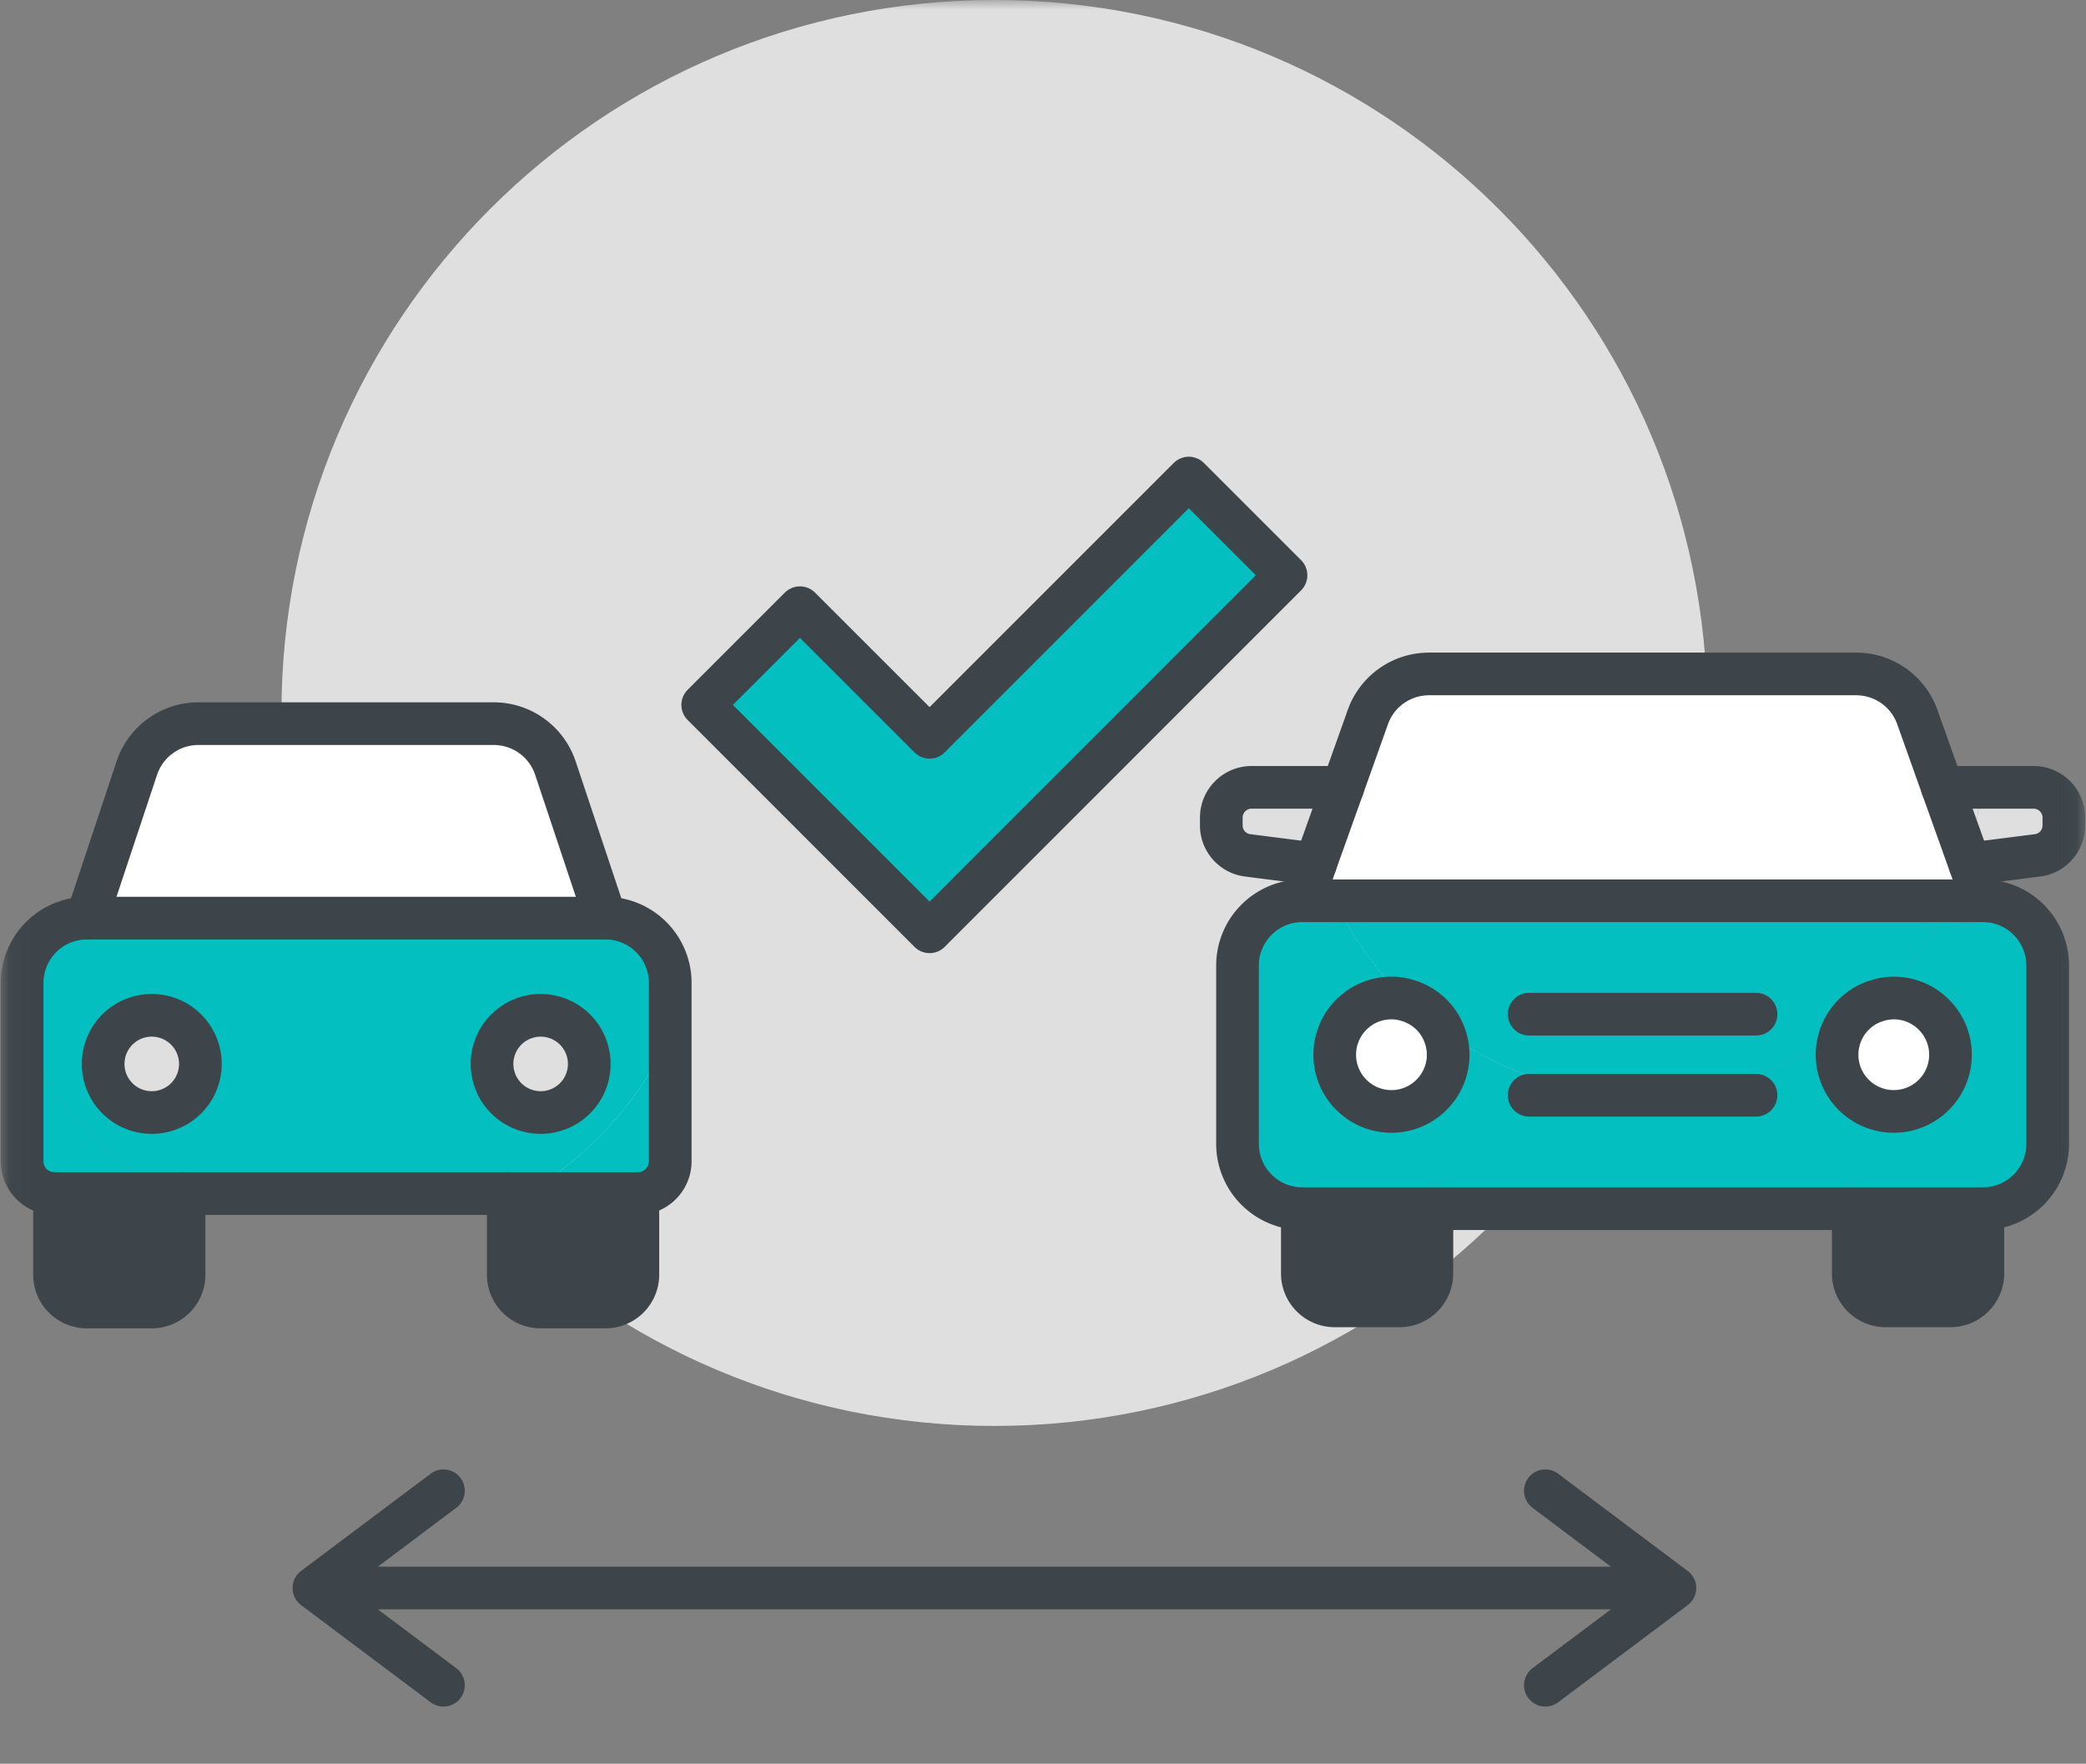 <svg width="110" height="93" viewBox="0 0 110 93" fill="none"
    xmlns="http://www.w3.org/2000/svg">
    <rect x="0" y="0" width="110" height="93" fill="#808080" stroke="none"/>
    <mask id="a" style="mask-type:luminance" maskUnits="userSpaceOnUse" x="0" y="0" width="110" height="93">
        <path d="M109.96 0H.04v92.25h109.92V0Z" fill="#fff"/>
    </mask>
    <g mask="url(#a)">
        <path d="M52.436 75.19c20.763 0 37.595-16.832 37.595-37.595C90.031 16.832 73.2 0 52.436 0 31.673 0 14.841 16.832 14.841 37.595c0 20.763 16.832 37.595 37.595 37.595Z" fill="#DFDFE0"/>
        <path d="M67.816 30.335 49.02 49.134 37.058 37.17l5.126-5.126 6.837 6.834 13.67-13.67 5.126 5.126Z" fill="#03BFBF"/>
        <path d="M49.02 49.134 37.056 37.17l5.126-5.126 6.837 6.834 13.67-13.67 5.126 5.126L49.02 49.134ZM81.489 78.608l6.834 5.129-6.834 5.126M23.385 78.608l-6.834 5.129 6.834 5.126M88.323 83.736H16.551" stroke="#3D454A" stroke-width="2.25" stroke-linecap="round" stroke-linejoin="round"/>
        <path d="m103.87 45.558.692 1.939h-1.727c.351-.742.658-1.513.906-2.299l.127.358.002.002Z" fill="#fff"/>
        <path d="M86.618 57.751c3.947 0 7.589-1.273 10.553-3.435a3.03 3.03 0 0 0-.298 1.3c0 1.65 1.34 2.99 2.99 2.99 1.65 0 2.991-1.34 2.991-2.99 0-1.65-1.341-2.99-2.99-2.99-.282 0-.556.042-.813.12a17.869 17.869 0 0 0 3.786-5.247h1.727a3.418 3.418 0 0 1 3.418 3.418v9.4a3.418 3.418 0 0 1-3.418 3.417H68.677a3.418 3.418 0 0 1-3.418-3.418v-9.399a3.418 3.418 0 0 1 3.418-3.418h1.727a17.873 17.873 0 0 0 3.785 5.246 2.834 2.834 0 0 0-.812-.12c-1.65 0-2.99 1.34-2.99 2.99 0 1.65 1.34 2.991 2.99 2.991 1.65 0 2.991-1.34 2.991-2.99 0-.462-.11-.906-.298-1.3a17.833 17.833 0 0 0 10.552 3.435h-.004Z" fill="#03BFBF"/>
        <path d="M97.17 54.316a2.966 2.966 0 0 1 1.881-1.573 17.39 17.39 0 0 1-1.88 1.573ZM102.424 41.516l1.317 3.682a18.365 18.365 0 0 1-.906 2.3H70.4a18.219 18.219 0 0 1-.906-2.3l1.316-3.682 1.324-3.716a3.422 3.422 0 0 1 3.221-2.265H97.88c1.444 0 2.734.905 3.222 2.265l1.323 3.716ZM76.066 54.316c.187.394.298.838.298 1.3 0 1.65-1.34 2.99-2.99 2.99-1.65 0-2.991-1.34-2.991-2.99 0-1.65 1.34-2.991 2.99-2.991.282 0 .555.043.812.12a17.4 17.4 0 0 0 1.88 1.573v-.002Z" fill="#fff"/>
        <path d="m69.366 45.558-3.562-.454a1.59 1.59 0 0 1-1.4-1.58v-.41c0-.88.717-1.598 1.597-1.598h2.76a17.44 17.44 0 0 0 .735 3.682l-.128.358-.002.002ZM102.424 41.516h2.052a17.498 17.498 0 0 1-.735 3.682l-1.317-3.682Z" fill="#DFDFE0"/>
        <path d="M70.4 47.497h32.435a17.866 17.866 0 0 1-3.785 5.246 2.955 2.955 0 0 0-1.881 1.573 17.833 17.833 0 0 1-10.552 3.435 17.833 17.833 0 0 1-10.553-3.435 2.966 2.966 0 0 0-1.88-1.573 17.87 17.87 0 0 1-3.786-5.246h.002Z" fill="#03BFBF"/>
        <path d="m107.432 45.104-3.562.454-.128-.358c.368-1.18.625-2.41.735-3.682h2.76c.879 0 1.598.718 1.598 1.597v.41a1.59 1.59 0 0 1-1.401 1.581l-.002-.002Z" fill="#DFDFE0"/>
        <path d="M70.4 47.497h-1.728l.692-1.939.128-.358c.247.786.555 1.554.905 2.299l.002-.002Z" fill="#fff"/>
        <path d="m70.81 41.516-1.316 3.682a17.44 17.44 0 0 1-.735-3.682h2.051Z" fill="#DFDFE0"/>
        <path d="M99.861 52.623c1.65 0 2.991 1.341 2.991 2.991 0 1.65-1.341 2.99-2.99 2.99-1.65 0-2.991-1.34-2.991-2.99 0-.461.11-.905.298-1.3a17.55 17.55 0 0 0 1.88-1.572c.257-.077.53-.12.812-.12v.002ZM74.185 52.743c.829.23 1.513.803 1.88 1.573a17.54 17.54 0 0 1-1.88-1.573Z" fill="#fff"/>
        <path d="M75.511 63.732v3.418c0 .94-.769 1.709-1.708 1.709h-3.418c-.94 0-1.708-.77-1.708-1.709v-3.418h6.836-.002ZM104.562 63.732v3.418c0 .94-.769 1.709-1.708 1.709h-3.418c-.94 0-1.709-.77-1.709-1.709v-3.418h6.837-.002Z" fill="#3D454A"/>
        <path d="M104.562 47.497a3.418 3.418 0 0 1 3.418 3.418v9.4a3.418 3.418 0 0 1-3.418 3.418H68.675a3.418 3.418 0 0 1-3.418-3.418v-9.4a3.418 3.418 0 0 1 3.418-3.418h35.887Z" stroke="#3D454A" stroke-width="2.25" stroke-linecap="round" stroke-linejoin="round"/>
        <path d="M104.562 63.732v3.418c0 .94-.769 1.709-1.708 1.709h-3.418c-.94 0-1.709-.77-1.709-1.709v-3.418M68.675 63.732v3.418c0 .94.769 1.709 1.708 1.709H73.8c.94 0 1.708-.77 1.708-1.709v-3.418M97.17 54.316a3.031 3.031 0 0 0-.297 1.3c0 1.65 1.34 2.99 2.99 2.99 1.65 0 2.991-1.34 2.991-2.99 0-1.65-1.341-2.991-2.99-2.991-.282 0-.556.043-.813.12a2.955 2.955 0 0 0-1.88 1.573v-.002ZM76.066 54.316c.188.394.299.838.299 1.3 0 1.65-1.341 2.99-2.991 2.99-1.65 0-2.99-1.34-2.99-2.99 0-1.65 1.34-2.991 2.99-2.991.281 0 .555.043.812.12.828.23 1.513.803 1.88 1.573v-.002ZM80.637 53.478H92.6M80.637 57.752H92.6M68.675 47.497l.692-1.939.127-.358 1.316-3.682 1.324-3.717a3.422 3.422 0 0 1 3.221-2.264H97.88c1.444 0 2.734.905 3.222 2.264l1.323 3.717 1.317 3.682.127.358.692 1.94" stroke="#3D454A" stroke-width="2.25" stroke-linecap="round" stroke-linejoin="round"/>
        <path d="M102.424 41.516h4.812c.879 0 1.597.718 1.597 1.597v.41a1.59 1.59 0 0 1-1.401 1.581l-3.562.454M70.81 41.516H66c-.88 0-1.598.718-1.598 1.597v.41a1.59 1.59 0 0 0 1.4 1.581l3.563.454" stroke="#3D454A" stroke-width="2.25" stroke-linecap="round" stroke-linejoin="round"/>
        <path d="M35.344 54.538v6.69c0 .948-.769 1.707-1.708 1.707H27.74a18.855 18.855 0 0 0 7.605-8.4l-.002.003Z" fill="#03BFBF"/>
        <path d="M33.636 62.938v4.272c0 .95-.77 1.709-1.709 1.709H28.51a1.702 1.702 0 0 1-1.708-1.709v-3.759c.325-.163.632-.334.94-.512h5.895v-.002Z" fill="#3D454A"/>
        <path d="m29.286 40.5 2.64 7.912H4.585l2.632-7.913a3.428 3.428 0 0 1 3.248-2.341h15.577c1.47 0 2.777.94 3.248 2.341h-.004Z" fill="#fff"/>
        <path d="M28.51 58.664a2.563 2.563 0 1 0 0-5.126 2.563 2.563 0 0 0 0 5.126Z" fill="#DFDFE0"/>
        <path d="M26.8 62.938h.939c-.308.18-.615.35-.94.511v-.511Z" fill="#3D454A"/>
        <path d="M8.003 58.664a2.563 2.563 0 1 0 0-5.126 2.563 2.563 0 0 0 0 5.126Z" fill="#DFDFE0"/>
        <path d="M9.71 63.451v3.76c0 .948-.768 1.708-1.707 1.708H4.585a1.702 1.702 0 0 1-1.709-1.709v-4.272h5.895c.308.18.615.35.94.511v.002Z" fill="#3D454A"/>
        <path d="M9.71 62.938v.511a17.96 17.96 0 0 1-.939-.511h.94Z" fill="#3D454A"/>
        <path d="M8.771 62.938H2.875a1.702 1.702 0 0 1-1.708-1.709v-6.69a18.856 18.856 0 0 0 7.604 8.4v-.001Z" fill="#03BFBF"/>
        <path d="M5.44 56.101a2.56 2.56 0 0 0 2.563 2.563 2.56 2.56 0 0 0 2.563-2.563 2.565 2.565 0 0 0-2.563-2.563 2.565 2.565 0 0 0-2.563 2.563Zm23.07 2.563a2.565 2.565 0 0 0 2.562-2.563 2.565 2.565 0 0 0-2.563-2.563 2.565 2.565 0 0 0-2.563 2.563 2.56 2.56 0 0 0 2.563 2.563ZM8.77 62.938a18.856 18.856 0 0 1-7.605-8.4v-2.71a3.418 3.418 0 0 1 3.419-3.418h27.342a3.418 3.418 0 0 1 3.418 3.418v2.71a18.855 18.855 0 0 1-7.604 8.4H8.77Z" fill="#03BFBF"/>
        <path d="M33.636 62.938c.939 0 1.708-.762 1.708-1.709V51.83a3.418 3.418 0 0 0-3.419-3.418H4.585a3.418 3.418 0 0 0-3.418 3.418v9.4c0 .948.76 1.708 1.708 1.708h30.76Z" stroke="#3D454A" stroke-width="2.25" stroke-linecap="round" stroke-linejoin="round"/>
        <path d="m31.927 48.412-2.64-7.913a3.428 3.428 0 0 0-3.247-2.341H10.462c-1.47 0-2.776.94-3.247 2.341l-2.632 7.913M33.636 62.938v4.272c0 .95-.77 1.709-1.709 1.709H28.51a1.702 1.702 0 0 1-1.708-1.709v-4.272M2.875 62.938v4.272c0 .95.76 1.709 1.708 1.709H8c.94 0 1.708-.762 1.708-1.709v-4.272M28.51 58.664a2.563 2.563 0 1 0 0-5.126 2.563 2.563 0 0 0 0 5.126ZM8.003 58.664a2.563 2.563 0 1 0 0-5.126 2.563 2.563 0 0 0 0 5.126Z" stroke="#3D454A" stroke-width="2.25" stroke-linecap="round" stroke-linejoin="round"/>
    </g>
</svg>